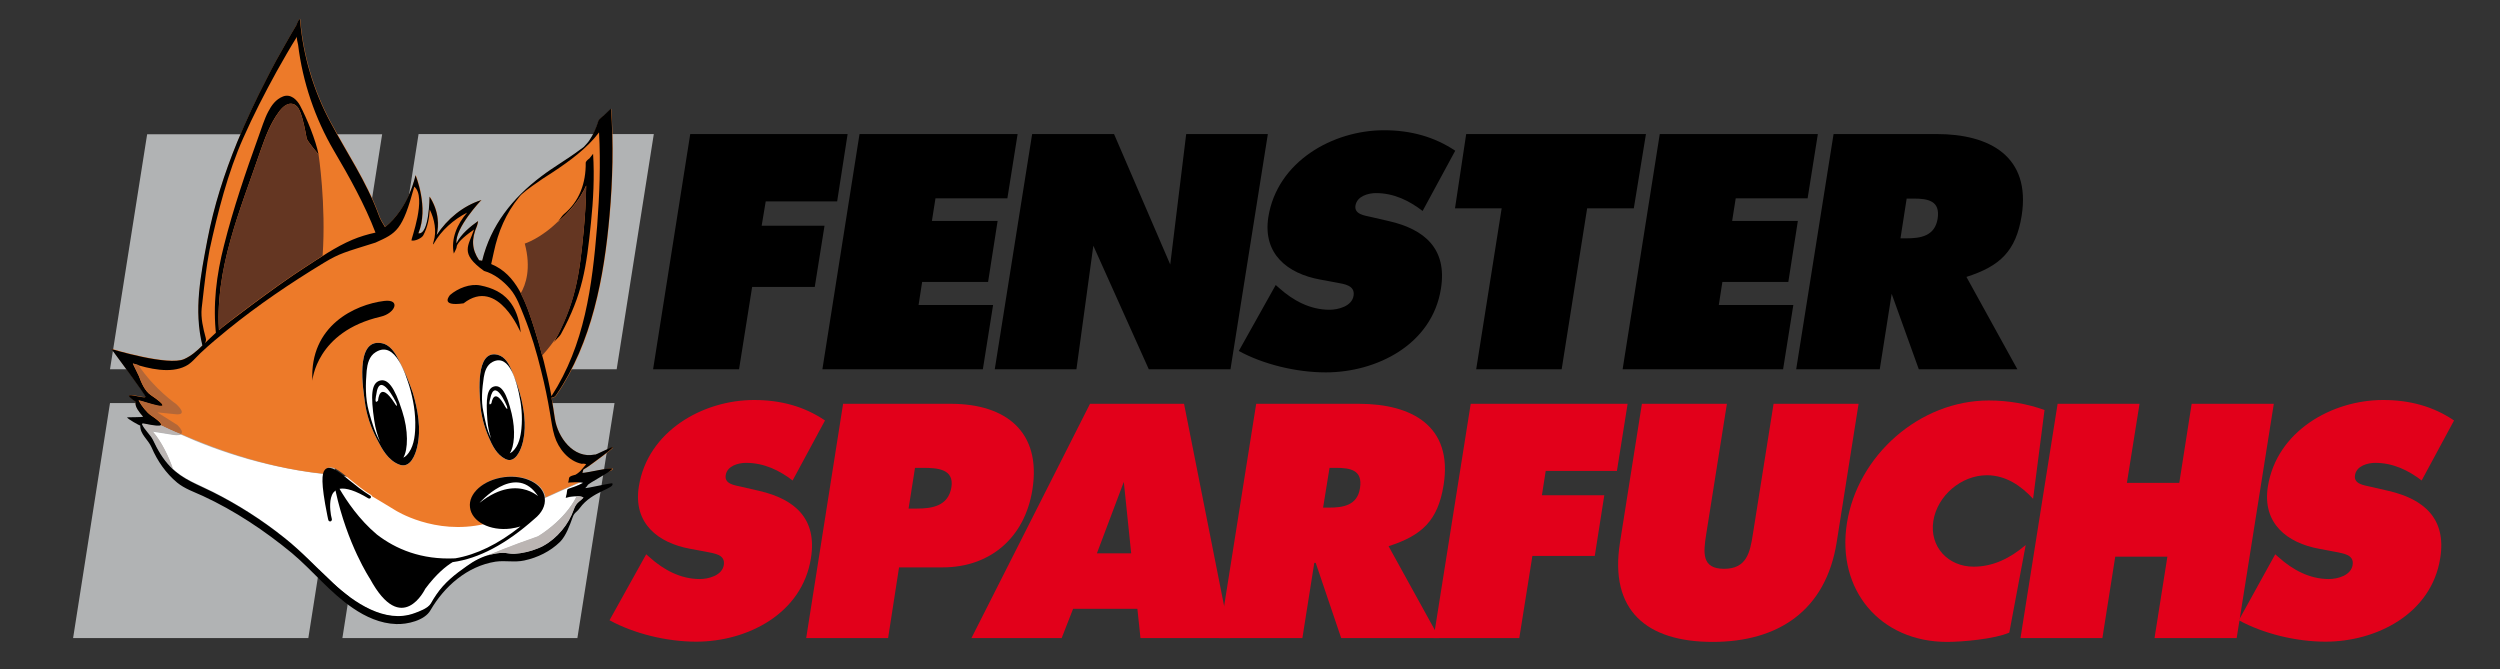 <?xml version="1.0" encoding="utf-8"?>
<!-- Generator: $$$/GeneralStr/196=Adobe Illustrator 27.6.0, SVG Export Plug-In . SVG Version: 6.00 Build 0)  -->
<svg version="1.1" id="Ebene_1" xmlns="http://www.w3.org/2000/svg" xmlns:xlink="http://www.w3.org/1999/xlink" x="0px" y="0px"
	 viewBox="0 0 1050 281" style="enable-background:new 0 0 1050 281;" xml:space="preserve">
<rect x="0" y="0" width="1050" height="281" fill="#333333" stroke="none"/>
<style type="text/css">
	.st0{fill:#B1B3B4;}
	.st1{fill:#FFFFFF;}
	.st2{fill:#ED7A29;}
	.st3{fill:#E2001A;}
	.st4{fill:#643622;}
	.st5{fill:#B46737;}
	.st6{fill:#BBB5B3;}
</style>
<polygon class="st0" points="129.5,268 30.7,268 46.2,169.3 145,169.3 "/>
<polygon class="st0" points="145,155.1 46.2,155.1 61.8,56.4 160.5,56.4 "/>
<polygon class="st0" points="259,155.1 160.3,155.1 175.8,56.3 274.6,56.3 "/>
<polygon class="st0" points="242.5,268 143.8,268 159.3,169.3 258.1,169.3 "/>
<g>
	<path class="st1" d="M135.8,199.1c-9.2-1.1-20-3-31.7-6.3c-10.8-3.1-20.2-6.7-28.2-10.3c-1,0.5-2.9,0.2-2.9,0.2l-8.9-1.4
		c3.9,4.4,6.7,10.6,8.5,15.6c4.9,4.6,10.9,6.6,16.8,9.6c10.6,5.4,20.7,11.8,29.9,19.2c7.5,6,13.8,12.9,20.8,19.4
		c8.5,7.9,21.6,17,33.8,12.6c2.1-0.7,5.9-2.1,7.1-4.2c0.7-1.3,1.5-2.5,2.3-3.7c3.4-5,7.7-8.4,12.7-11.9c2.5-1.8,5.3-3.4,8.2-4.3l0,0
		c0,0,10.3-4.3,21.6-8.2c0,0,11.1-6.4,16.3-16.8c-1.7,0-3.6,0.3-4.3,0.4c0.1-0.6,0.3-1.1,0.4-1.7c0.1-0.9,0.2-1.8,0.5-2
		c1.4-0.5,4.3-1.4,6.4-2.6c-0.3-0.1-0.7-0.1-1.1-0.2c-5,2.2-10.1,4.4-15.1,6.7C197.9,205.7,166.8,202.4,135.8,199.1"/>
	<path class="st2" d="M244.6,198.7c0.1-0.4,0.3-0.9,0.4-1.4c1.4-0.8,2.7-1.7,4-2.7c0.2-0.2,8.4-6,8.5-6.7c0.1-0.6-7.8,3.8-7.6,3.1
		c-9,1.9-15.7-7.3-16.8-15.2c-0.4-2.9-0.9-5.8-1.4-8.7c0.7-0.2,1.3,0,2.1-1.3c15-21.8,20-49.4,22.3-75.3c1.3-14.8,1.7-30,0.6-44.8
		c-0.8,0.7-1.5,1.5-2.3,2.2c-0.2,0.2-0.4,0.3-0.4,0.4c-0.6,0.6-2.4,1.8-2.6,2.6c-0.9,2.9-2.1,5.7-3.8,8.2c-0.5,0.8-1.6,1.9-2.3,2.7
		c-0.6,0.5-1.2,0.9-1.9,1.4c-5.2,3.9-10.9,7.1-16,11c-12.1,9.1-21.2,20.6-24.8,35.4c-0.4-0.1-0.9-0.1-1.3-0.2
		c-3.1-4.6-3.3-8.9-0.9-14.5c0.1-0.2,0.6-2.1,0.4-2c-3.1,2.2-7.1,5.4-9,9.3c-0.7-6.4,10.3-18.1,10.5-18.2
		c-7.8,2.5-14.4,7.9-18.8,14.7c0.5-2.3,0.7-4.5,0.4-6.8c-0.3-3.2-1.6-6.6-3.4-9.4c0,0.1-0.1,16.2-4.7,15.4
		c4.5-10.9-1.2-24.4-1.2-24.4c0,0-2.6,13.7-12.8,21.8c-0.7-1.3-2-3-2.7-5.2c-5.1-14-13.4-26.1-20.3-39c-7-13-11.5-28.2-12.7-42.9
		c-0.1-1.3-1.5,2.2-1.5,2.2c-1.5,2.5-2.9,4.9-4.3,7.4c-2.9,5-5.7,10.1-8.3,15.3c-4.5,8.7-8.6,17.5-12.3,26.5
		c-5.4,13.2-9.8,27-12.5,41c-2.8,14.9-5.8,29.5-2.1,44.4c-2.3,2.3-4.7,4.4-7.6,5.7c-6.6,3.1-30.6-4.2-30.6-4.2
		c0,0,14.5,19.5,14.3,20.1c-0.4,1.1-12.2-3.4-4.2,2c0,0,0,0.1,0,0.1c0,0,0,0,0,0c0,0.1,0,0.2,0,0.3c-0.2,1.7,1.4,3.9,3,5.7
		c19,9.8,46.8,21.4,76.1,24.3c0.2-0.8,0.4-1.3,0.7-1.7c0.4-0.5,1-0.9,1.6-1c2.1-0.3,4.9,2,8.8,5.2c2.6,2.1,5.6,4.6,8.7,6.4h0
		c0.2,0.1,0.3,0.3,0.3,0.5c2.8,1.7,6.1,3.6,9.8,5.9c0,0,16.5,10.6,37.4,5.8c-3.2-1.6-5.3-4.1-5.7-7.1c-0.7-6,5.7-11.7,14.4-12.7
		c8.6-1,16.1,2.8,17,8.6c8-3.7,18.7-8.5,27.5-11.2c0.5-0.4,0.8-0.6,0.8-0.8C257.1,196.1,246.2,198.8,244.6,198.7"/>
	<path d="M211.8,200.4c-8.7,1.1-15.2,6.8-14.4,12.7c0.7,6,8.4,10,17.1,8.9c1.5-0.2,2.8-0.5,4.1-0.9c-9.4,7.5-18.6,11.9-27.4,13.4
		c-14.2,0.7-25-3.9-32.9-10c-7.5-6.3-12.7-14.1-15.7-19.2c2.7-0.5,6.8,0.8,12.1,4c0.4,0.2,0.8,0.1,1-0.2c0.2-0.4,0.1-0.8-0.3-1h0
		c-3.1-1.9-6.1-4.3-8.7-6.4c-3.9-3.2-6.7-5.4-8.8-5.2c-0.6,0.1-1.2,0.4-1.6,1c-1,1.4-1.7,4.8,1.2,19.1c0.2,1.1,0.4,1.8,0.4,1.8
		c0.1,0.4,0.4,0.6,0.8,0.6c0,0,0.1,0,0.1,0c0.4-0.1,0.6-0.5,0.6-0.9c-0.1-0.6-0.3-1.2-0.4-1.8c-0.4-2.4-0.8-6.9,1-9.4
		c0.3-0.3,0.6-0.6,0.9-0.9c4.9,22.7,14.5,37.1,14.5,37.1c13.4,24.7,23.2,4.2,23.2,4.2c4.6-6.2,8.7-9.5,11.5-11.2
		c11-1.5,22.5-7.6,34.4-18.2c3-2.4,4.7-5.5,4.3-8.7C228.2,203.3,220.5,199.3,211.8,200.4"/>
	<path class="st1" d="M201.4,211.2c0,0,14.4-16.4,23.8-3.9C228.8,212.1,218.9,197.3,201.4,211.2"/>
	<path d="M131.2,159.9c-1.2-23.2,18-32,30.1-33.5c7.2-0.9,4.7,5.2-1.4,6.6C132.7,139.3,131.2,159.9,131.2,159.9"/>
	<path d="M194.7,127.4c14.6-11.4,24.1,12.8,24,12.2c-1.2-11.7-6.7-17.7-16.9-19.7c-4.4-0.9-9.5,1.2-12.8,4
		C189.1,123.9,184.3,128.9,194.7,127.4"/>
	<path d="M92.1,140.7c-2.3-27.1,8.9-52.7,17.5-77.9c1.9-5.4,4-11,7.4-15.6c1.4-2,3.8-4.4,6.4-3.4c0.6,0.2,1.1,0.7,1.5,1.1
		c0.1,0.1,0.1,0.2,0.2,0.2c0.2,0.4,0.7,1.2,0.9,1.7c1.4,3.6,2.1,7.5,2.8,11.3c0.2,1.2,5,6.8,5,6.8c-1.1-5.8-5-15.4-7.8-20.6
		c-1.3-2.4-3.9-5-7.1-3.8c-3.1,1.2-4.9,3.8-6.3,6.5c-1.5,2.8-2.9,7.3-4,10.3c-5.4,15-10.6,30.2-14.5,45.7c-3.2,12.5-4.8,25.1-3.3,38
		c0,0.3,0.1,0.5,0.3,0.7"/>
	<path d="M247.6,66.5c-0.8,0.6-1.6,1.3-1.6,1.9c0.1,8.4-2.6,16.1-9.1,21.5c-1.2,1-1.9,2.7-3.1,3.7c5.2-4.4,9.7-9.6,12.4-15.7
		c-0.1,6.5-0.5,13-1.1,19.4c-1.8,18.7-3.5,30.1-12.6,46.7c0.8-1.4,2.3-2.3,3.1-3.7c9.1-16.7,10.7-28,12.6-46.7
		c1-9.6,1.5-19.4,0.9-29C248.6,65.3,248.1,65.9,247.6,66.5"/>
	<path class="st3" d="M271.4,232.8l1.6,1.4c5.6,5,12.7,9,20.9,9c3.5,0,9.4-1.4,10.1-5.9c0.7-4.4-3.9-4.8-7.1-5.5l-7-1.3
		c-13.6-2.5-24-10.7-21.6-26.1c3.7-23.4,27-36.4,48.4-36.4c11.2,0,21.1,2.7,29.8,8.6l-13.6,25.2c-5.5-4.2-11.9-7.4-19.6-7.4
		c-3.1,0-7.9,1.2-8.5,5.2c-0.6,3.7,3.8,4.2,6.4,4.8l7.8,1.8c14.6,3.4,24.3,11.5,21.6,28.2c-3.7,23.5-26.9,35.1-48.2,35.1
		c-12.4,0-26.2-3.4-36.4-9L271.4,232.8z"/>
	<path class="st3" d="M354.1,169.6h45.3c23,0,38.1,11.7,34.2,36.1c-3.2,20.1-17.7,32.6-37.7,32.6h-18.3L373,268h-34.4L354.1,169.6z
		 M381.6,213.6h3.5c6.3,0,13.2-1,14.5-9c1.2-7.7-6-8.1-11.9-8.1h-3.4L381.6,213.6z"/>
	<path class="st3" d="M445.9,268H408l49.8-98.4h39.5l19.5,98.4H479l-1.3-12.3h-27L445.9,268z M475.1,232.4l-3.1-30l-11.3,30H475.1z"
		/>
	<path class="st3" d="M527.6,169.6h43.2c22.2,0,39.5,9.4,35.5,34.2c-2.4,14.9-9.1,21.1-23.1,25.6l21.3,38.6h-41.2l-10.7-31.6H552
		l-5,31.6h-35L527.6,169.6z M555.7,213.2h2.5c5.9,0,11.9-0.9,13-8.2c1.2-7.6-4-8.5-10.1-8.5h-2.7L555.7,213.2z"/>
	<polygon class="st3" points="617.7,169.6 683.6,169.6 679.1,197.8 649.2,197.8 647.6,208 673.8,208 669.8,233.5 643.6,233.5 
		638.1,268 602.1,268 	"/>
	<path class="st3" d="M780.6,169.6l-9.2,58.2c-4.6,28.7-24.6,41.8-52.1,41.8c-27.5,0-43.5-13-38.9-41.8l9.2-58.2h35.7l-8.7,54.8
		c-1.2,7.7-2,14.5,7.5,14.5c9.5,0,10.9-6.8,12.1-14.5l8.7-54.8H780.6z"/>
	<polygon class="st3" points="920.5,169.6 915.3,202.8 893.3,202.8 898.6,169.6 864.2,169.6 848.6,268 883,268 888.4,233.8 
		910.3,233.8 904.9,268 939.4,268 955,169.6 	"/>
	<path class="st3" d="M955.6,232.8l1.6,1.4c5.6,5,12.7,9,20.9,9c3.5,0,9.3-1.4,10-5.9c0.7-4.4-3.9-4.8-7.1-5.5l-6.9-1.3
		c-13.6-2.5-24-10.7-21.6-26.1c3.7-23.4,27-36.4,48.4-36.4c11.2,0,21.1,2.7,29.8,8.6l-13.6,25.2c-5.5-4.2-11.9-7.4-19.5-7.4
		c-3.1,0-7.9,1.2-8.5,5.2c-0.6,3.7,3.8,4.2,6.4,4.8l7.8,1.8c14.6,3.4,24.3,11.5,21.6,28.2c-3.7,23.5-26.9,35.1-48.2,35.1
		c-12.4,0-26.2-3.4-36.4-9L955.6,232.8z"/>
	<path class="st3" d="M853.9,209.5c-4.9-5.3-11.3-9.9-19.4-9.9c-10.7,0-20.8,8.5-22.5,19.2c-1.7,10.8,6.2,19.2,16.9,19.2
		c8.2,0,15.3-3.5,21.9-9.1l-6.9,36.8c-6.2,2.7-19.7,3.9-26.1,3.9c-28.1,0-46.5-21.8-42.1-49.8c4.5-28.7,30.7-51.6,59.6-51.6
		c8.1,0,16.2,1.4,23.4,4L853.9,209.5z"/>
	<polygon points="289.9,56.3 356,56.3 351.6,84.6 321.6,84.6 319.9,94.8 346.3,94.8 342.2,120.5 315.9,120.5 310.4,155.1 
		274.3,155.1 	"/>
	<polygon points="361,56.3 427.4,56.3 423.1,83.3 392.9,83.3 391.4,92.8 419,92.8 415,118.4 387.3,118.4 385.8,128.1 417.1,128.1 
		412.8,155.1 345.4,155.1 	"/>
	<polygon points="433.5,56.3 467.9,56.3 491.5,111.1 498.2,56.3 532.5,56.3 516.8,155.1 482.5,155.1 459.2,103.2 452.1,155.1 
		417.8,155.1 	"/>
	<path d="M535.8,119.7l1.6,1.4c5.6,5,12.7,9,21,9c3.5,0,9.4-1.4,10.1-5.9c0.7-4.4-4-4.9-7.1-5.5l-7-1.3
		c-13.6-2.5-24.1-10.7-21.7-26.2c3.7-23.4,27.1-36.5,48.6-36.5c11.3,0,21.2,2.8,29.9,8.6l-13.7,25.3c-5.5-4.2-11.9-7.5-19.6-7.5
		c-3.1,0-7.9,1.2-8.6,5.2c-0.6,3.7,3.8,4.2,6.4,4.8l7.8,1.8c14.7,3.4,24.4,11.5,21.7,28.3c-3.7,23.6-27.1,35.2-48.4,35.2
		c-12.4,0-26.3-3.4-36.5-9L535.8,119.7z"/>
	<polygon points="615.8,56.3 691.3,56.3 686.2,87.5 666.6,87.5 655.9,155.1 620,155.1 630.7,87.5 611.1,87.5 	"/>
	<polygon points="697.1,56.3 763.5,56.3 759.2,83.3 729,83.3 727.5,92.8 755.1,92.8 751.1,118.4 723.4,118.4 721.9,128.1 
		753.2,128.1 748.9,155.1 681.5,155.1 	"/>
	<path d="M770.1,56.3h43.3c22.3,0,39.6,9.4,35.7,34.3c-2.4,14.9-9.1,21.2-23.2,25.7l21.4,38.8h-41.4l-11.4-31.7l-5,31.7h-35.1
		L770.1,56.3z M798.2,100.1h2.5c5.9,0,11.9-0.9,13.1-8.2c1.2-7.6-4-8.5-10.2-8.5h-2.8L798.2,100.1z"/>
	<path class="st1" d="M167.5,151.2c-1.5-2.9-3.6-6.5-7.4-7.1c-11.3-1.9-7.4,20.3-6.9,24.4c0.7,5.8,2.6,11.2,5.3,16.3
		c2,3.9,4.5,8.5,9.1,10.3c4.7,1.9,6.9-4.2,7.6-7.3c1.8-7.6,0.3-15.7-1.8-22.8C171.8,160.3,169.9,155.7,167.5,151.2"/>
	<path d="M167.5,151.2c-1.5-2.9-3.6-6.5-7.4-7.1c-11.3-1.9-7.4,20.3-6.9,24.4c0.7,5.8,2.6,11.2,5.3,16.3c2,3.9,4.5,8.5,9.1,10.3
		c4.7,1.9,6.9-4.2,7.6-7.3c1.8-7.6,0.3-15.7-1.8-22.8C171.8,160.3,169.9,155.7,167.5,151.2 M171.9,162.1c1.7,5.7,2.7,11.5,2.5,17.5
		c-0.1,3.8-0.7,8.7-3.7,11.7c-0.4,0.4-0.8,0.7-1.3,0.9c2-3.3,2.2-11.4-0.5-19.6c-3.2-10.1-6.1-13.8-9.5-12.7
		c-3.4,1.1-3.8,6.1-2.2,16.8c0.5,3.4,1.4,6.4,2.5,9c-2.3-4.1-3.4-7.9-4.8-13c-1.5-5.4-1.4-11.3-0.9-17c0.3-2.8,1-6.1,3.8-7.8
		C166.2,142.6,170.6,158.2,171.9,162.1c0.1,0.5,0.4,0.9,0.7,1.3C172.3,163,172,162.6,171.9,162.1"/>
	<path class="st1" d="M166.4,169.1c0,0-7-14.3-8.4-3.2c0,0-1,4.4,0.8,2.3c0,0,0.5-9,7.1,1.4C165.8,169.6,167.4,171.8,166.4,169.1"/>
	<path class="st1" d="M214.9,155.5c-1.1-2.5-2.7-5.7-5.9-6.5c-9.5-2.3-7.5,16.8-7.3,20.3c0.3,5,1.6,9.7,3.5,14.2
		c1.5,3.5,3.4,7.5,7.1,9.3c3.9,1.9,6.1-3.2,6.9-5.7c2-6.3,1.2-13.3-0.2-19.4C218,163.5,216.6,159.5,214.9,155.5"/>
	<path d="M214.9,155.5c-1.1-2.5-2.7-5.7-5.9-6.5c-9.5-2.3-7.5,16.8-7.3,20.3c0.3,5,1.6,9.7,3.5,14.2c1.5,3.5,3.4,7.5,7.1,9.3
		c3.9,1.9,6.1-3.2,6.9-5.7c2-6.3,1.2-13.3-0.2-19.4C218,163.5,216.6,159.5,214.9,155.5 M217.9,165c1.1,4.9,1.6,9.9,1.1,15
		c-0.3,3.2-1.1,7.3-3.8,9.7c-0.4,0.3-0.7,0.5-1.1,0.7c1.9-2.7,2.5-9.5,0.8-16.7c-2.1-8.8-4.4-12.1-7.3-11.4c-3,0.7-3.6,5-2.9,14.1
		c0.2,2.9,0.8,5.5,1.6,7.8c-1.8-3.6-2.4-6.9-3.3-11.3c-1-4.6-0.5-9.7,0.2-14.5c0.4-2.4,1.2-5.1,3.7-6.4
		C214.3,148.2,217.1,161.6,217.9,165c0.1,0.4,0.3,0.8,0.5,1.2C218.2,165.8,218,165.4,217.9,165"/>
	<path class="st1" d="M212.9,170.6c0,0-5.1-12.5-7-3.2c0,0-1.1,3.7,0.5,2c0,0,1-7.6,5.9,1.6C212.4,171,213.5,173,212.9,170.6"/>
	<path d="M257.1,196.9c0-0.9-10.9,1.8-12.5,1.7c0.1-0.4,0.3-0.9,0.4-1.4c1.4-0.8,2.7-1.7,4-2.7c0.2-0.2,8.4-6,8.4-6.7
		c0.1-0.6-7.8,3.7-7.6,3.1c-9,1.9-15.6-7.3-16.8-15.2c-0.4-2.9-0.9-5.8-1.4-8.7c0.7-0.2,1.3,0,2.1-1.3c14.9-21.8,20-49.4,22.3-75.3
		c1.3-14.8,1.7-30,0.6-44.8c-0.8,0.7-1.5,1.5-2.3,2.2c-0.2,0.2-0.4,0.3-0.4,0.4c-0.6,0.6-2.4,1.8-2.6,2.6c-0.9,2.9-2.1,5.7-3.8,8.2
		c-0.5,0.8-1.6,1.9-2.3,2.7c-0.6,0.5-1.2,0.9-1.9,1.4c-5.2,3.9-10.9,7.1-16,11c-12.1,9.1-21.2,20.6-24.8,35.4
		c-0.4-0.1-0.9-0.1-1.3-0.2c-3.1-4.6-3.3-8.9-0.9-14.4c0.1-0.2,0.6-2.1,0.4-2c-3.1,2.2-7.1,5.4-9,9.3c-0.7-6.4,10.3-18.1,10.5-18.2
		c-7.8,2.5-14.3,7.9-18.8,14.7c0.5-2.3,0.7-4.5,0.4-6.8c-0.3-3.2-1.6-6.6-3.4-9.3c0,0.1-0.1,16.2-4.7,15.4
		c4.5-10.9-1.2-24.4-1.2-24.4c0,0-2.6,13.6-12.8,21.8c-0.7-1.3-2-3-2.7-5.2c-5.1-14-13.4-26-20.3-39c-7-13-11.5-28.1-12.7-42.9
		c-0.1-1.3-1.5,2.1-1.5,2.2c-1.5,2.5-2.9,4.9-4.3,7.4c-2.9,5-5.7,10.1-8.3,15.3c-4.5,8.7-8.6,17.5-12.3,26.5
		c-5.4,13.2-9.8,26.9-12.5,41c-2.8,14.8-5.8,29.5-2.1,44.4c-2.3,2.3-4.7,4.4-7.6,5.7c-6.6,3.1-30.6-4.2-30.6-4.2
		c0,0,14.5,19.5,14.3,20.1c-0.4,1.1-12.2-3.4-4.2,2c0,0,0,0.1,0,0.1c0,0,0,0,0,0c0,0.1,0,0.2,0,0.3c-0.2,1.8,1.5,4,3.2,5.9
		c-0.2,0.3-6.7,0.2-6.7,0.3c-0.1,0.5,5.4,3.6,5.5,3.4c-0.1,3.8,3.3,5.8,4.8,9.3c2.4,5.6,6,10.8,10.7,14.7c3.2,2.6,7.1,3.9,10.8,5.6
		c13.4,6.2,26,14.6,37.4,24c8.8,7.4,16,16.6,25.6,23.1c5.4,3.7,11.6,6.5,18.2,6.7c4.6,0.2,12-1.5,14.4-5.8
		c5.8-10,15.4-18.5,27.3-20.4c4.2-0.6,8,0.4,12.1-0.5c5.6-1.2,10.9-3.8,15-7.8c2.5-2.5,4.1-7,5.3-10.3c0.7-2.1,1.7-2.1,3-3.9
		c5.2-7.2,14.8-8.1,13.7-10.4c-0.1-0.3-11.1,2.2-11.4,2c0.4-0.4,0.8-0.8,1-1.2C247,203,257.1,197.9,257.1,196.9 M207.4,105.9
		c1.8-8.5,5.1-16.4,10.7-23.2c0.3-0.4,0.6-0.7,1-1.1c1.5-1.3,3-2.5,4.6-3.6c2.8-2,5.6-3.9,8.5-5.7c6.8-4.5,14.3-9.9,19.4-16.7
		c0.7,13.1,0.2,26.3-0.8,39.3c-2.1,25.4-5.2,49.9-19.2,71.5c-1.8-9.8-4.3-19.5-7.3-28.9c-3.4-10.5-7.2-22.2-18-26.6
		C206.7,108.9,207.3,106.3,207.4,105.9 M84.7,129.5c1.5-13.4,2.3-18.8,2.4-19.3c0.2-1,0.7-4.2,0.9-5.2c3.4-15.6,7.7-32.6,14.2-47.1
		c4.2-9.5,9-18.8,14-27.9c2.8-5,5.6-9.9,8.6-14.7c-0.4,0.6,0.3,2.8,0.4,3.5c1.9,15.6,7.1,31,15.1,44.6c6.2,10.5,13,22.7,17.4,34.3
		c-3.3,0.7-6.6,1.7-9.7,3c-7.1,3-13.7,7.6-20.2,11.8c-11.9,7.6-35.6,25.7-35.5,25.9c-0.7,0.6-1.3,1.1-2,1.7
		c-1.5,1.3-2.8,2.7-4.3,4.1c0.4-0.7,0.7-1.3,0.4-2.3C85.3,137.8,84.3,133.6,84.7,129.5 M245,209c-0.6,0.6-1.2,1.2-1.9,1.7
		c-1.9,1.6-2,3.2-3.1,5.6c-2.7,6-8.1,11.6-14.1,14c-3.1,1.2-6.5,2.1-9.9,2.3c-1.5,0.1-3.2-0.4-4.7-0.4c-1.8,0-3.5,0.3-5.3,0.7
		c-3.6,0.9-7,2.7-10,4.9c-5,3.5-9.3,6.9-12.7,11.9c-0.8,1.2-1.6,2.4-2.3,3.7c-1.2,2.1-4.9,3.4-7.1,4.2c-12.2,4.4-25.3-4.6-33.8-12.5
		c-7-6.5-13.3-13.4-20.8-19.3c-9.3-7.4-19.3-13.8-29.9-19.1c-6.3-3.2-12.7-5.3-17.8-10.6c-3.1-3.2-5.4-7.1-7.3-11.2
		c-1.1-2.3-3.7-4.4-4.7-6.8c0.9-0.3,15.1,4,3.7-3.7c-1.6-1.1-3.8-3.8-5.1-6.2c1.5,0.1,18.2,6.6,5.2-2.2c-2.6-1.8-4-5.1-5.1-8.1
		c-0.2-0.6-2.3-4.5-2.5-5.2c6.7,2.2,15.8,4.3,22.1,1.1c2.5-1.2,4.3-3.6,6.3-5.5c3.7-3.5,7.6-6.7,11.5-9.9
		c12.7-10.3,26.3-19.5,40.3-28c6.8-4.1,8.7-4.4,21.7-8.5c8.9-4,11.3-5.1,16.3-23.5c5.4,4.4-1.5,22.5-1.2,22.6c1.5,0.4,4.4-1,5-2.2
		c1.8-3.4,2.5-7.1,2.7-10.8c2,4.1,3,9.2,1.6,13.5c-0.1,0.3-0.5,1.8,0.1,0.8c3.1-5.5,8.3-10.1,14-13c-4.2,4.8-6.9,11.1-5.6,17.2
		c0-0.1,1.2-2.1,1.2-2.8c0.1-2.1,5-5.7,7.3-7.3c-2.3,7-6.2,9.9,4.2,17.4c4.3,1.2,8.1,4.2,11,7.6c2.8,3.3,4.2,7.5,5.8,11.4
		c3,7.4,5.3,15.2,7.2,23c1.5,5.9,2.7,11.7,3.7,17.7c0.6,3.2,0.9,6.4,1.9,9.6c1.6,5.3,5.9,10.6,11.4,11.7c1.2-0.2,1.9,0.2,1.9,0.2
		l-2.4,2.8c0,0-1,1-2.1,1.6c-0.3,0.1-2.6,0.5-2.7,1.4c-0.1,0.9-0.3,1.8-0.4,1.9c0.7,0,4.3-0.4,6.3,0.1c-2.1,1.2-4.9,2.1-6.4,2.6
		c-0.3,0.1-0.4,1.1-0.5,2c-0.1,0.5-0.3,1.1-0.4,1.7C239,208.6,243.3,207.8,245,209"/>
	<path class="st4" d="M245.1,97.4c0.6-6.4,1.1-12.9,1.1-19.4c-2.7,6-7.2,11.3-12.4,15.7c0.3-0.3,0.6-0.6,0.9-1
		c-7.5,7.5-14.3,9.6-14.3,9.6c2.8,10.5,0.4,17.3-1.7,20.9c2.3,4.5,4,9.4,5.5,14.2c1.3,3.9,2.4,7.9,3.5,11.9c2.5-2.7,4.7-5.6,6.7-8.6
		C241.9,125.8,243.5,114.8,245.1,97.4"/>
	<path class="st4" d="M127.8,112.4c2.5-1.6,5.1-3.3,7.7-5c1.5-21.6-1.7-42.5-1.7-42.5s-4.8-5.6-5-6.8c-0.7-3.8-1.4-7.7-2.8-11.3
		c-0.2-0.5-0.7-1.3-0.9-1.7c-0.1-0.1-0.1-0.2-0.2-0.2c-0.4-0.4-0.9-0.9-1.5-1.1c-2.7-1.1-5,1.4-6.4,3.4c-3.4,4.7-5.5,10.2-7.4,15.6
		c-8.4,24.5-19.3,49.5-17.6,75.8c0.1-0.1,0.2-0.2,0.4-0.3C92.1,138.1,115.8,120,127.8,112.4"/>
	<path class="st5" d="M67.5,178.6c2.7,1.3,5.4,2.5,8.3,3.8c0.9-0.4,1.1-1.5-1.3-3.9l-8.4-5.3l7.9,0.8c0,0,5.3,0.7,0-4.3
		c0,0-9-6.1-15.9-16.4c-0.8-0.2-1.6-0.5-2.3-0.7c0.2,0.6,2.3,4.6,2.5,5.2c1.2,3,2.5,6.4,5.1,8.1c13,8.7-3.7,2.2-5.2,2.2
		c1.3,2.4,3.5,5.1,5.1,6.2C67.5,177,68.3,178.2,67.5,178.6"/>
	<path class="st6" d="M67.5,178.6c-1.3,0.7-7.3-0.9-7.8-0.8c1.1,2.4,3.7,4.5,4.7,6.8c1.8,4,4.2,8,7.3,11.2c0.3,0.3,0.6,0.6,0.9,0.9
		c-1.8-5-4.7-11.2-8.5-15.6l8.9,1.4c0,0,1.9,0.3,2.9-0.2C73,181.2,70.2,179.9,67.5,178.6"/>
	<path class="st6" d="M211.4,232.2c1.5,0,3.2,0.5,4.7,0.4c3.3-0.2,6.8-1,9.9-2.3c6-2.4,11.4-8,14.1-14c1.1-2.4,1.2-4,3.1-5.6
		c0.6-0.5,1.3-1,1.9-1.7c-0.6-0.5-1.7-0.6-2.8-0.6c-5.2,10.4-16.3,16.8-16.3,16.8c-11.3,3.9-21.6,8.2-21.6,8.2l0,0
		c0.6-0.2,1.2-0.4,1.8-0.5C207.9,232.5,209.6,232.2,211.4,232.2"/>
</g>
</svg>
